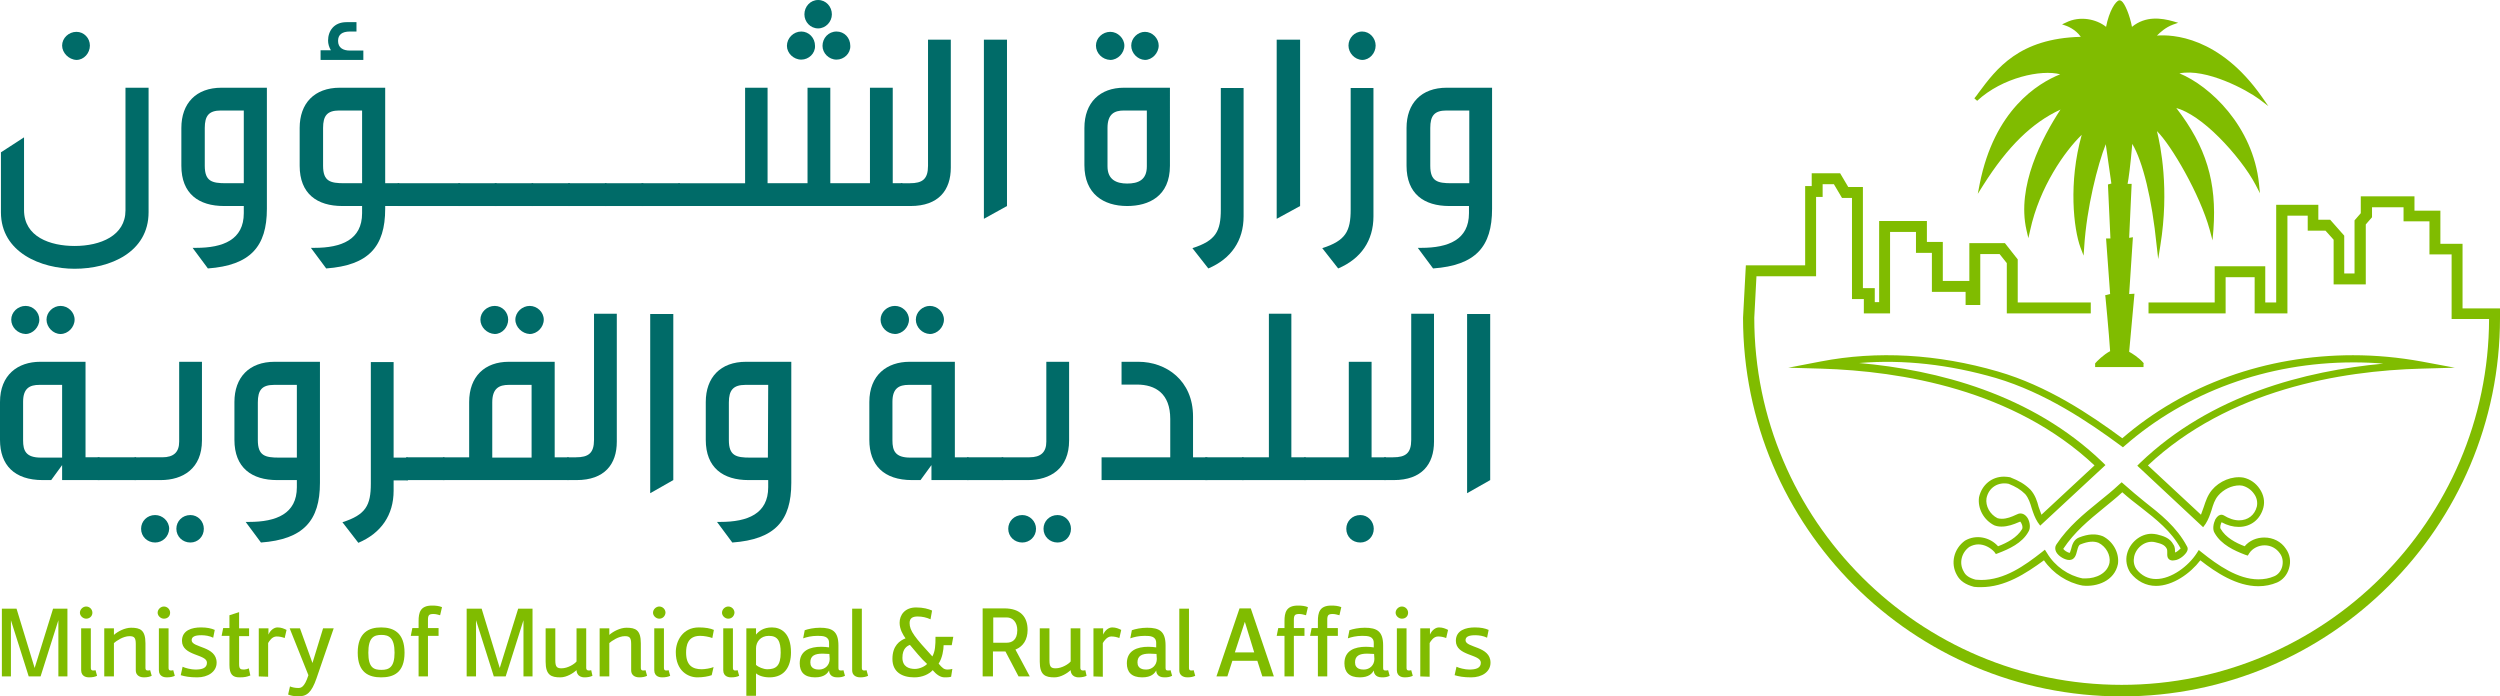 <?xml version="1.0" encoding="UTF-8"?>
<!DOCTYPE svg PUBLIC '-//W3C//DTD SVG 1.0//EN'
          'http://www.w3.org/TR/2001/REC-SVG-20010904/DTD/svg10.dtd'>
<svg height="223.1" viewBox="0 0 800.9 223.1" width="800.9" xmlns="http://www.w3.org/2000/svg" xmlns:xlink="http://www.w3.org/1999/xlink"
><path d="M19.9,14.6c0-2.4,2.1-4.4,4.6-4.4c2.4,0,4.3,2,4.3,4.4s-1.9,4.6-4.3,4.6 C22,19.1,19.9,16.9,19.9,14.6 M40.2,28.1h7.4V68c0,12.8-12.3,18.1-23.7,18.1C13.2,86.1,0.3,80.9,0.3,68V48.8L7.7,44v23.3 c0,8.6,8.4,11.5,16.2,11.5c8.3,0,16.3-3.3,16.3-11.4V28.1z" fill="#006b68"
  /><path d="M78.1,35.4h-7.3c-3.9,0-5.2,1.7-5.2,5.6v12.1c0,5,2.3,5.6,6.8,5.6h5.7V35.4z M61.7,79.4h1.1 c8.7,0,15.3-2.6,15.3-11.1V66h-6.3c-8.1,0-13.7-3.9-13.7-12.9V41c0-7.9,4.7-12.9,12.9-12.9h14.5v38.8C85.5,79,80.2,85,66.6,86 L61.7,79.4z" fill="#006b68"
  /><path d="M116,35.4h-7.3c-3.9,0-5.2,1.7-5.2,5.6v12.1c0,5,2.3,5.6,6.8,5.6h5.7V35.4z M102.7,19.1v-3 h3.3c-0.6-1-0.9-2.1-0.9-3.1c0-3.1,1.9-5.9,5.9-5.9h3.2v3h-2.1c-2.5,0-3.8,1-3.8,3c0,2.2,1.6,3.1,3.8,3.1h4.3v3h-13.7V19.1z M123.4,66v0.9c0,12.1-5.3,18.1-18.9,19.1l-4.9-6.6h1.1c8.7,0,15.3-2.6,15.3-11.1V66h-6.3C101.6,66,96,62.1,96,53.1V41 c0-7.9,4.7-12.9,12.9-12.9h14.5v30.6h4.5V66H123.4z" fill="#006b68"
  /><path d="M127.4 58.7H147.4V66H127.4z" fill="#006b68"
  /><path d="M146.8 58.7H159.1V66H146.8z" fill="#006b68"
  /><path d="M158.5 58.7H170.8V66H158.5z" fill="#006b68"
  /><path d="M170.3 58.7H182.6V66H170.3z" fill="#006b68"
  /><path d="M182 58.7H194.3V66H182z" fill="#006b68"
  /><path d="M193.8 58.7H206.1V66H193.8z" fill="#006b68"
  /><path d="M205.5 58.7H217.8V66H205.5z" fill="#006b68"
  /><path d="M262.1,9.1c-2.5,0-4.4-2.1-4.4-4.5c0-2.5,1.9-4.6,4.4-4.6s4.4,2.1,4.4,4.6 C266.5,7,264.5,9.1,262.1,9.1 M268,19.1c-2.5,0-4.5-2.1-4.5-4.4c0-2.5,1.9-4.6,4.5-4.6c2.5,0,4.4,2,4.4,4.6 C272.5,17.1,270.4,19.1,268,19.1 M256.7,19.1c-2.5,0-4.6-2.1-4.6-4.4c0-2.5,2.1-4.6,4.6-4.6c2.4,0,4.4,2,4.4,4.6 C261.2,17.1,259.1,19.1,256.7,19.1 M217.3,66v-7.3h21.4V28.1h7.2v30.6h12.8V28.1h7.3v30.6h12.7V28.1h7.3v30.6h3.1V66H217.3z" fill="#006b68"
  /><path d="M288.6,66v-7.3h2.9c4,0,5.8-1.3,5.8-5.6V12.7h7.3v41c0,7.2-3.9,12.3-12.9,12.3H288.6z" fill="#006b68"
  /><path d="M315.2 70.1L315.2 12.7 322.6 12.7 322.6 66z" fill="#006b68"
  /><path d="M362.4,14.6c0-2.4,2.1-4.4,4.4-4.4c2.4,0,4.4,2.1,4.4,4.4c0,2.4-2.1,4.6-4.4,4.6 C364.4,19.1,362.4,17,362.4,14.6 M367.4,35.4h-7.3c-3.1,0-5.3,1.1-5.3,5.6v12.3c0,4.3,2.9,5.5,6.3,5.5c3.5,0,6.3-1.1,6.3-5.5V35.4z M351.1,14.6c0-2.4,2.1-4.4,4.6-4.4c2.4,0,4.5,2.1,4.5,4.4c0,2.4-2.1,4.6-4.5,4.6C353.1,19.1,351.1,17,351.1,14.6 M374.8,53.1 c0,9.8-6.8,12.9-13.7,12.9c-7.6,0-13.7-3.9-13.7-13.1V41c0-8.2,5-12.9,12.7-12.9h14.7V53.1z" fill="#006b68"
  /><path d="M382,79.5c7.5-2.4,9.1-5.4,9.1-12.4V28.2h7.3v41.1c0,7.8-4,13.6-11.3,16.7L382,79.5z" fill="#006b68"
  /><path d="M409 70.1L409 12.7 416.5 12.7 416.5 66z" fill="#006b68"
  /><path d="M432,14.6c0-2.4,1.9-4.5,4.4-4.5c2.4,0,4.3,2.1,4.3,4.5s-1.9,4.6-4.3,4.6 C433.9,19.1,432,16.9,432,14.6 M423.6,79.5c7.5-2.4,9.1-5.4,9.1-12.4V28.2h7.3v41.1c0,7.8-4,13.6-11.3,16.7L423.6,79.5z" fill="#006b68"
  /><path d="M470.7,35.4h-7.3c-3.9,0-5.2,1.7-5.2,5.6v12.1c0,5,2.3,5.6,6.8,5.6h5.7V35.4z M454.2,79.4h1.1 c8.7,0,15.3-2.6,15.3-11.1V66h-6.3c-8.1,0-13.7-3.9-13.7-12.9V41c0-7.9,4.7-12.9,12.9-12.9H478v38.8C478,79,472.8,85,459.1,86 L454.2,79.4z" fill="#006b68"
  /><path d="M14.9,102.4c0-2.4,2.1-4.4,4.5-4.4s4.5,2,4.5,4.4s-2.1,4.6-4.5,4.6S14.9,104.8,14.9,102.4 M19.9,123.3h-7.3c-3.1,0-5.2,1.1-5.2,5.4v12.4c0,3.3,0.9,5.5,5.7,5.5h6.8V123.3z M3.6,102.4c0-2.4,2.1-4.4,4.6-4.4 c2.4,0,4.4,2,4.4,4.4s-2.1,4.6-4.4,4.6C5.6,106.9,3.6,104.8,3.6,102.4 M19.9,153.8V149l-3.5,4.8h-2.7C4.6,153.8,0,149,0,140.9v-12.1 c0-8.7,5.7-12.9,12.9-12.9h14.5v30.6h4.5v7.3H19.9z" fill="#006b68"
  /><path d="M31.3 146.5H43.6V153.8H31.3z" fill="#006b68"
  /><path d="M56.5,169.4c0-2.4,1.9-4.4,4.5-4.4c2.4,0,4.3,2,4.3,4.4c0,2.5-1.9,4.4-4.3,4.4 C58.5,173.8,56.5,171.9,56.5,169.4 M49.7,173.8c-2.5,0-4.5-1.9-4.5-4.4c0-2.4,1.9-4.4,4.5-4.4c2.4,0,4.5,2,4.5,4.4 C54.1,171.9,52.1,173.8,49.7,173.8 M43.1,153.8v-7.3H52c3.7,0,5.4-1.7,5.4-5v-25.6h7.3v25.2c0,9-6.1,12.7-13.2,12.7H43.1z" fill="#006b68"
  /><path d="M95.1,123.3h-7.3c-3.9,0-5.2,1.7-5.2,5.6V141c0,5,2.3,5.6,6.8,5.6h5.7V123.3z M78.7,167.2h1.1 c8.7,0,15.3-2.6,15.3-11.1v-2.3h-6.3c-8.1,0-13.7-3.9-13.7-12.9v-12.1c0-7.9,4.7-12.9,12.9-12.9h14.5v38.8 c0,12.1-5.3,18.1-18.9,19.1L78.7,167.2z" fill="#006b68"
  /><path d="M109.7,167.3c7.5-2.4,9.1-5.4,9.1-12.4V116h7.3v30.6h4.6v7.3h-4.6v3.3c0,7.8-4,13.6-11.3,16.7 L109.7,167.3z" fill="#006b68"
  /><path d="M130.1 146.5H142.4V153.8H130.1z" fill="#006b68"
  /><path d="M165.1,102.4c0-2.4,2.2-4.4,4.6-4.4s4.5,2,4.5,4.4s-2.1,4.6-4.5,4.6 C167.3,106.9,165.1,104.8,165.1,102.4 M170.3,123.3H163c-3.1,0-5.3,1.1-5.3,5.6v17.7h12.6L170.3,123.3L170.3,123.3z M153.9,102.4 c0-2.4,2.1-4.4,4.6-4.4c2.4,0,4.3,2,4.3,4.4s-1.9,4.6-4.3,4.6C156,106.9,153.9,104.8,153.9,102.4 M141.9,153.8v-7.3h8.4v-17.7 c0-8.2,5-12.9,12.7-12.9h14.7v30.6h4.5v7.3H141.9z" fill="#006b68"
  /><path d="M181.7,153.8v-7.3h2.8c4,0,5.8-1.3,5.8-5.6v-40.4h7.3v41c0,7.2-3.9,12.3-12.9,12.3 L181.7,153.8L181.7,153.8z" fill="#006b68"
  /><path d="M208.3 158L208.3 100.6 215.7 100.6 215.7 153.8z" fill="#006b68"
  /><path d="M246.1,123.3h-7.3c-3.9,0-5.3,1.7-5.3,5.6V141c0,5,2.3,5.6,6.8,5.6h5.7L246.1,123.3 L246.1,123.3z M229.7,167.2h1.1c8.7,0,15.3-2.6,15.3-11.1v-2.3h-6.3c-8.1,0-13.7-3.9-13.7-12.9v-12.1c0-7.9,4.7-12.9,12.9-12.9h14.5 v38.8c0,12.1-5.2,18.1-18.9,19.1L229.7,167.2z" fill="#006b68"
  /><path d="M293.4,102.4c0-2.4,2.1-4.4,4.5-4.4c2.4,0,4.5,2,4.5,4.4s-2.1,4.6-4.5,4.6 C295.4,106.9,293.4,104.8,293.4,102.4 M298.4,123.3h-7.3c-3.1,0-5.2,1.1-5.2,5.4v12.4c0,3.3,0.9,5.5,5.7,5.5h6.8V123.3z M282.1,102.4c0-2.4,2.1-4.4,4.6-4.4c2.4,0,4.5,2,4.5,4.4s-2.1,4.6-4.5,4.6C284.1,106.9,282.1,104.8,282.1,102.4 M298.4,153.8V149 l-3.5,4.8h-2.7c-9.1,0-13.7-4.8-13.7-12.9v-12.1c0-8.7,5.7-12.9,12.9-12.9h14.5v30.6h4.4v7.3H298.4z" fill="#006b68"
  /><path d="M309.8 146.5H321.4V153.8H309.8z" fill="#006b68"
  /><path d="M334.3,169.4c0-2.4,1.9-4.4,4.5-4.4c2.4,0,4.3,2,4.3,4.4c0,2.5-1.9,4.4-4.3,4.4 C336.3,173.8,334.3,171.9,334.3,169.4 M327.5,173.8c-2.5,0-4.5-1.9-4.5-4.4c0-2.4,1.9-4.4,4.5-4.4c2.4,0,4.4,2,4.4,4.4 C331.9,171.9,329.9,173.8,327.5,173.8 M320.9,153.8v-7.3h8.9c3.7,0,5.4-1.7,5.4-5v-25.6h7.3v25.2c0,9-6,12.7-13.2,12.7H320.9z" fill="#006b68"
  /><path d="M352.9,153.8v-7.3h22v-12.3c0-8.1-4.7-11-10.7-11h-4.9v-7.3h5.4c8.9,0,17.5,6,17.5,17.5v13.1 h4.6v7.3H352.9z" fill="#006b68"
  /><path d="M386.1 146.5H398.4V153.8H386.1z" fill="#006b68"
  /><path d="M397.9 153.8L397.9 146.5 406.5 146.5 406.5 100.5 413.7 100.5 413.7 146.5 418.3 146.5 418.3 153.8z" fill="#006b68"
  /><path d="M431.3,169.4c0-2.4,1.9-4.4,4.5-4.4c2.4,0,4.3,2,4.3,4.4c0,2.5-1.9,4.4-4.3,4.4 C433.2,173.8,431.3,171.9,431.3,169.4 M417.8,153.8v-7.3h14.3v-30.6h7.3v30.6h4.6v7.3H417.8z" fill="#006b68"
  /><path d="M443.4,153.8v-7.3h2.9c4,0,5.8-1.3,5.8-5.6v-40.4h7.3v41c0,7.2-3.9,12.3-12.9,12.3 L443.4,153.8L443.4,153.8z" fill="#006b68"
  /><path d="M470 158L470 100.6 477.4 100.6 477.4 153.8z" fill="#006b68"
  /><path d="M18.7 216.7L18.7 198.7 13 216.7 9.2 216.7 3.5 198.7 3.5 216.7 0.6 216.7 0.6 195 5.3 195 11.1 214 17 195 21.6 195 21.6 216.7z" fill="#80bc00"
  /><path d="M31.1,216.5c-0.6,0.3-1.4,0.5-2.6,0.5c-0.5,0-2.5-0.1-2.5-2.3v-13.4h3.1V214 c0,0.5,0.2,0.8,0.7,0.8c0.2,0,0.5,0,0.8-0.1L31.1,216.5z M27.6,198.2c-1,0-2-0.9-2-1.9c0-1.1,1-2,2-2c1.1,0,2,0.9,2,2 S28.7,198.2,27.6,198.2" fill="#80bc00"
  /><path d="M48.6,216.5c-0.6,0.3-1.4,0.5-2.5,0.5c-0.5,0-2.6-0.1-2.6-2.3v-8.4c0-2-0.5-2.5-2-2.5 c-2.1,0-4.3,1.6-5,2.2v10.7h-3.1v-15.4h3.1v2.1c1.2-1.1,3.5-2.3,5.5-2.3c2.9,0,4.6,0.7,4.6,5v7.9c0,0.5,0.2,0.8,0.7,0.8 c0.2,0,0.5,0,0.8-0.1L48.6,216.5z" fill="#80bc00"
  /><path d="M56,216.5c-0.6,0.3-1.4,0.5-2.6,0.5c-0.5,0-2.5-0.1-2.5-2.3v-13.4H54V214 c0,0.5,0.2,0.8,0.7,0.8c0.2,0,0.5,0,0.8-0.1L56,216.5z M52.5,198.2c-1,0-2-0.9-2-1.9c0-1.1,1-2,2-2c1.1,0,2,0.9,2,2 S53.7,198.2,52.5,198.2" fill="#80bc00"
  /><path d="M58.5,213.6c0.8,0.4,2.7,0.9,4.1,0.9c2.2,0,3.7-0.5,3.7-2.2c0-2.8-8-2.1-8-7 c0-3.4,3.2-4.3,6.1-4.3c1.9,0,3.3,0.3,4.4,0.8l-0.5,2.5c-1.2-0.6-2.6-0.8-3.8-0.8c-2.1,0-3.1,0.5-3.1,1.6c0,2.5,8,1.8,8,7.2 c0,2.9-2.8,4.7-6.2,4.7c-2.4,0-4-0.3-5.3-0.7L58.5,213.6z" fill="#80bc00"
  /><path d="M80.2,216.4c-1.1,0.4-1.7,0.6-3.5,0.6c-2.1,0-3.2-0.9-3.2-4v-9.3H71l0.5-2.5h2v-4.1l3.1-1v5.2 h3.2v2.5h-3.2v8.9c0,1.6,0.4,1.8,1.6,1.8c0.4,0,1.2-0.2,1.5-0.4L80.2,216.4z" fill="#80bc00"
  /><path d="M82.9,216.7v-15.4H86v2c0.6-1.4,1.8-2.3,2.9-2.3c1.2,0,2.1,0.4,2.9,0.8l-0.6,2.6 c-0.8-0.3-1.6-0.5-2.6-0.5c-1.4,0-2.3,1.4-2.7,2.1v10.8L82.9,216.7L82.9,216.7z" fill="#80bc00"
  /><path d="M92.8,201.3h3.3l4,11.1l3.4-11.1h3.4l-5.5,16c-1.6,4.6-3.1,5.8-5.9,5.8 c-1.4,0-2.8-0.4-3.2-0.6l0.6-2.6c0.7,0.3,1.7,0.5,2.6,0.5c0.8,0,2,0,3.3-4.1L92.8,201.3z" fill="#80bc00"
  /><path d="M126.4,209.1c0-4.8-1.8-5.7-4.2-5.7c-2.5,0-4.2,0.9-4.2,5.7s1.7,5.5,4.2,5.5 C124.6,214.6,126.4,213.8,126.4,209.1 M114.6,209.1c0-6.4,3.5-8.1,7.5-8.1s7.5,1.7,7.5,8.1c0,6.4-3.5,7.9-7.5,7.9 C118.2,217,114.6,215.5,114.6,209.1" fill="#80bc00"
  /><path d="M134.1,216.7v-13h-2.5l0.5-2.5h2V199c0-2.7,0.5-5,4.3-5c1.2,0,2.2,0.1,3.2,0.5l-0.6,2.6 c-0.7-0.2-1.4-0.4-2.1-0.4c-1.4,0-1.8,0.3-1.8,1.9v2.6h3.4v2.5h-3.4v13L134.1,216.7L134.1,216.7z" fill="#80bc00"
  /><path d="M167.7 216.7L167.7 198.7 162 216.7 158.2 216.7 152.5 198.7 152.5 216.7 149.5 216.7 149.5 195 154.3 195 160.1 214 166 195 170.6 195 170.6 216.7z" fill="#80bc00"
  /><path d="M189.8,216.5c-0.6,0.3-1.5,0.5-2.5,0.5c-2.5,0-2.6-2-2.6-2.3c-1,0.9-3.1,2.3-5.2,2.3 c-2.9,0-4.7-0.7-4.7-5v-10.7h3.1v10.3c0,2.1,0.6,2.5,2,2.5c2,0,4.2-1.4,4.8-2.2v-10.6h3.1V214c0,0.5,0.3,0.8,0.8,0.8 c0.2,0,0.5,0,0.8-0.1L189.8,216.5z" fill="#80bc00"
  /><path d="M207.3,216.5c-0.6,0.3-1.4,0.5-2.5,0.5c-0.5,0-2.6-0.1-2.6-2.3v-8.4c0-2-0.5-2.5-2-2.5 c-2.1,0-4.3,1.6-5,2.2v10.7h-3.1v-15.4h3.1v2.1c1.2-1.1,3.5-2.3,5.5-2.3c2.9,0,4.6,0.7,4.6,5v7.9c0,0.5,0.2,0.8,0.7,0.8 c0.2,0,0.5,0,0.8-0.1L207.3,216.5z" fill="#80bc00"
  /><path d="M214.7,216.5c-0.6,0.3-1.4,0.5-2.6,0.5c-0.5,0-2.5-0.1-2.5-2.3v-13.4h3.1V214 c0,0.5,0.2,0.8,0.7,0.8c0.2,0,0.5,0,0.8-0.1L214.7,216.5z M211.2,198.2c-1,0-2-0.9-2-1.9c0-1.1,1-2,2-2c1.1,0,2,0.9,2,2 C213.1,197.4,212.3,198.2,211.2,198.2" fill="#80bc00"
  /><path d="M228,216.3c-1.1,0.4-2.8,0.7-4.6,0.7c-2.9,0-6.9-2-6.9-8.1c0-3.4,2.1-7.9,7.4-7.9 c2.1,0,3.7,0.3,4.8,0.8l-0.5,2.6c-1-0.4-2.7-0.7-3.9-0.7c-4.1,0-4.5,3.3-4.5,5.4c0,4.1,2.1,5.3,5,5.3c1,0,2.9-0.3,3.8-0.7L228,216.3 z" fill="#80bc00"
  /><path d="M236.8,216.5c-0.6,0.3-1.4,0.5-2.6,0.5c-0.5,0-2.5-0.1-2.5-2.3v-13.4h3.1V214 c0,0.5,0.2,0.8,0.7,0.8c0.2,0,0.5,0,0.8-0.1L236.8,216.5z M233.3,198.2c-1,0-2-0.9-2-1.9c0-1.1,1-2,2-2c1.1,0,2,0.9,2,2 C235.2,197.4,234.4,198.2,233.3,198.2" fill="#80bc00"
  /><path d="M242.2,213c0.7,0.7,2.4,1.4,3.6,1.4c2.8,0,4.3-1.1,4.3-5.3c0-3.7-0.9-5.4-3.8-5.4 c-2.7,0-4.1,2-4.1,4V213z M239.1,222.9v-21.6h3.1v2c0.8-1,2.3-2.3,5.1-2.3c2.9,0,6.1,1.8,6.1,8c0,4.5-2,8-6.9,8 c-2.1,0-3.7-0.7-4.3-1.3v7.2L239.1,222.9L239.1,222.9z" fill="#80bc00"
  /><path d="M265.7,209.5c-0.5,0-1.6-0.1-2.2-0.1c-2.5,0-3.9,0.7-3.9,2.8c0,2.2,2,2.3,2.8,2.3 c1.9,0,3.4-1.4,3.4-3.4L265.7,209.5L265.7,209.5z M270.7,216.5c-0.8,0.4-1.4,0.5-2.5,0.5c-2.3,0-2.6-1.6-2.6-2.2 c-0.5,0.9-1.5,2.2-4.5,2.2c-3.4,0-4.9-1.7-4.9-4.5c0-4.1,3.3-5.3,6.9-5.3c0.8,0,2.1,0.1,2.5,0.2V206c0-2.2-1.9-2.3-3.7-2.3 c-1.9,0-3.5,0.4-4.6,0.8l0.5-2.6c1.1-0.4,3-0.8,4.9-0.8c4,0,5.9,1.2,5.9,5.7v7.2c0,0.6,0.2,0.8,0.8,0.8c0.3,0,0.5,0,0.8-0.1 L270.7,216.5z" fill="#80bc00"
  /><path d="M278.1,216.5c-0.6,0.3-1.4,0.5-2.5,0.5c-0.5,0-2.6-0.1-2.6-2.3V195h3.1v19 c0,0.5,0.2,0.8,0.7,0.8c0.2,0,0.5,0,0.8-0.1L278.1,216.5z" fill="#80bc00"
  /><path d="M291.5,206.6c-0.8,0.3-2.4,1.1-2.4,4.1c0,2.9,2.1,3.6,4,3.6c1.6,0,3.3-0.9,3.9-1.6 C295.2,211.1,293.1,208.5,291.5,206.6 M304.7,216.8c-0.6,0.2-1.5,0.2-2.1,0.2c-1.4,0-2.7-1-3.8-2.3c-1.2,1.3-3.3,2.3-5.9,2.3 c-3.9,0-7-1.7-7-5.9c0-4.3,2.4-5.9,4.2-6.6c-0.8-1.1-1.9-2.9-1.9-5c0-2.5,1.7-4.9,5.3-4.9c2.3,0,4,0.5,5.1,1l-0.5,2.8 c-1.3-0.6-2.7-0.9-4.1-0.9c-1.6,0-2.6,0.5-2.6,2.1c0,2.5,1.7,4.6,7.3,10.7c0.9-1.7,1-3.5,1-6.3h5.7l-0.5,2.7h-2.6 c0,1.4-0.4,4.1-1.6,5.9c1.2,1.4,1.7,1.9,2.9,1.9c0.5,0,1.1-0.1,1.5-0.2L304.7,216.8z" fill="#80bc00"
  /><path d="M322.5,205.9c1.6,0,3.4-0.8,3.4-4c0-2.5-1.4-4.1-3.4-4.1h-4.3v8.1H322.5z M326.3,216.7l-4.2-8 h-4v8h-3.3v-21.8h6.9c5.3,0,7.5,2.8,7.5,6.9c0,3.1-1.4,5.3-3.9,6.3l4.6,8.6H326.3z" fill="#80bc00"
  /><path d="M348.1,216.5c-0.6,0.3-1.5,0.5-2.5,0.5c-2.5,0-2.6-2-2.6-2.3c-1,0.9-3.1,2.3-5.2,2.3 c-2.9,0-4.7-0.7-4.7-5v-10.7h3.1v10.3c0,2.1,0.6,2.5,2,2.5c2,0,4.2-1.4,4.8-2.2v-10.6h3.1V214c0,0.5,0.3,0.8,0.8,0.8 c0.2,0,0.5,0,0.8-0.1L348.1,216.5z" fill="#80bc00"
  /><path d="M350.3,216.7v-15.4h3.1v2c0.6-1.4,1.8-2.3,2.9-2.3c1.2,0,2.1,0.4,2.9,0.8l-0.6,2.6 c-0.8-0.3-1.6-0.5-2.6-0.5c-1.3,0-2.3,1.4-2.7,2.1v10.8L350.3,216.7L350.3,216.7z" fill="#80bc00"
  /><path d="M370.5,209.5c-0.5,0-1.6-0.1-2.2-0.1c-2.5,0-3.9,0.7-3.9,2.8c0,2.2,2,2.3,2.8,2.3 c1.9,0,3.4-1.4,3.4-3.4L370.5,209.5L370.5,209.5z M375.5,216.5c-0.8,0.4-1.4,0.5-2.5,0.5c-2.3,0-2.6-1.6-2.6-2.2 c-0.5,0.9-1.5,2.2-4.5,2.2c-3.4,0-4.9-1.7-4.9-4.5c0-4.1,3.3-5.3,6.9-5.3c0.8,0,2.1,0.1,2.5,0.2V206c0-2.2-1.9-2.3-3.7-2.3 c-1.9,0-3.5,0.4-4.6,0.8l0.5-2.6c1.1-0.4,3-0.8,4.9-0.8c4,0,5.9,1.2,5.9,5.7v7.2c0,0.6,0.2,0.8,0.8,0.8c0.3,0,0.5,0,0.8-0.1 L375.5,216.5z" fill="#80bc00"
  /><path d="M382.9,216.5c-0.6,0.3-1.4,0.5-2.5,0.5c-0.5,0-2.6-0.1-2.6-2.3V195h3.1v19 c0,0.5,0.2,0.8,0.7,0.8c0.2,0,0.5,0,0.8-0.1L382.9,216.5z" fill="#80bc00"
  /><path d="M398.8,199.2l-3.2,9.8h6.2L398.8,199.2z M404.4,216.7l-1.6-5h-8l-1.6,5h-3.5l7.4-21.8h3.6 l7.4,21.8H404.4z" fill="#80bc00"
  /><path d="M422.2,216.7v-13h-2.5l0.5-2.5h2V199c0-2.7,0.5-5,4.3-5c1.2,0,2.2,0.1,3.2,0.5l-0.6,2.6 c-0.7-0.2-1.5-0.4-2.1-0.4c-1.4,0-1.8,0.3-1.8,1.9v2.6h3.4v2.5h-3.4v13L422.2,216.7L422.2,216.7z M411.5,216.7v-13H409l0.5-2.5h2 V199c0-2.7,0.5-5,4.3-5c1.2,0,2.2,0.1,3.2,0.5l-0.6,2.6c-0.7-0.2-1.5-0.4-2.1-0.4c-1.4,0-1.8,0.3-1.8,1.9v2.6h3.4v2.5h-3.4v13 L411.5,216.7L411.5,216.7z" fill="#80bc00"
  /><path d="M440.2,209.5c-0.5,0-1.6-0.1-2.2-0.1c-2.5,0-3.9,0.7-3.9,2.8c0,2.2,2,2.3,2.8,2.3 c1.9,0,3.4-1.4,3.4-3.4L440.2,209.5L440.2,209.5z M445.2,216.5c-0.8,0.4-1.4,0.5-2.5,0.5c-2.3,0-2.6-1.6-2.6-2.2 c-0.5,0.9-1.5,2.2-4.5,2.2c-3.4,0-4.9-1.7-4.9-4.5c0-4.1,3.3-5.3,6.9-5.3c0.8,0,2.1,0.1,2.5,0.2V206c0-2.2-1.9-2.3-3.7-2.3 c-1.9,0-3.5,0.4-4.6,0.8l0.5-2.6c1.1-0.4,3-0.8,4.9-0.8c4,0,5.9,1.2,5.9,5.7v7.2c0,0.6,0.2,0.8,0.8,0.8c0.3,0,0.5,0,0.8-0.1 L445.2,216.5z" fill="#80bc00"
  /><path d="M452.6,216.5c-0.6,0.3-1.4,0.5-2.6,0.5c-0.5,0-2.5-0.1-2.5-2.3v-13.4h3.1V214 c0,0.5,0.2,0.8,0.7,0.8c0.2,0,0.5,0,0.8-0.1L452.6,216.5z M449.1,198.2c-1,0-2-0.9-2-1.9c0-1.1,1-2,2-2c1.1,0,2,0.9,2,2 S450.3,198.2,449.1,198.2" fill="#80bc00"
  /><path d="M455,216.7v-15.4h3.1v2c0.6-1.4,1.8-2.3,2.9-2.3c1.2,0,2.1,0.4,2.9,0.8l-0.6,2.6 c-0.8-0.3-1.6-0.5-2.6-0.5c-1.4,0-2.3,1.4-2.7,2.1v10.8L455,216.7L455,216.7z" fill="#80bc00"
  /><path d="M466.6,213.6c0.8,0.4,2.7,0.9,4.1,0.9c2.2,0,3.7-0.5,3.7-2.2c0-2.8-8-2.1-8-7 c0-3.4,3.2-4.3,6.1-4.3c1.9,0,3.3,0.3,4.4,0.8l-0.5,2.5c-1.2-0.6-2.6-0.8-3.8-0.8c-2.1,0-3.1,0.5-3.1,1.6c0,2.5,8,1.8,8,7.2 c0,2.9-2.7,4.7-6.2,4.7c-2.4,0-4-0.3-5.3-0.7L466.6,213.6z" fill="#80bc00"
  /><path d="M679.7,223.1c-66.9,0-121.3-54.4-121.3-121.3l0.9-16.8h19V59.6h2.1v-4.1h9.1l2.6,4.4h4.7v32.4 h3.8v4.5h1.4v-26h15.3v6.7h5.1V90h8.5V77.9h11.4l4.1,5.2v13.8h23.4v3.5h-26.9V84.3l-2.3-2.9h-6.2v16.3h-4.7v-4.2h-10.8V81h-5.1v-6.7 h-8.3v26.1h-8.4v-4.6h-3.8V63.4h-3.2l-2.6-4.4h-3.6v4.1h-2.1v25.4h-19.1l-0.7,13.3c0,64.8,52.8,117.6,117.7,117.6 c64.8,0,117.5-52.6,117.7-117.2h-12V81.5h-7.1V70.9H770v-4.5h-10.1v3.2l-2,2.3v19.2h-10.3V76.8l-2.6-2.9h-5.7v-4.8h-6.5v31.3h-10.5 V88.8H713v11.6h-24.7v-3.5h21.2V85.3h16.2v11.6h3.5V65.6h13.5v4.8h3.8l4.5,5.1v12.1h3.3v-17l2-2.3v-5.4h17.2v4.6h8.3v10.6h7.1v20.7 h12v3.1C800.9,168.8,746.5,223.1,679.7,223.1" fill="#80bc00"
  /><path d="M633.8,174.4c-1,0-2,0.3-2.9,0.8c-2.5,1.8-3.4,5.2-1.8,7.9c0.6,1.3,1.9,2.1,3.8,2.6 c0.5,0,1.1,0.1,1.8,0.1c7.5,0,13.9-4.6,19.4-8.9l1-0.8l0.7,1.1c2.5,4.2,6.8,7.2,11.4,8.1c0.3,0,0.6,0,1,0c3.3,0,6.9-1.6,7.6-5 c0.4-2.5-1.1-5.2-3.5-6.4c-1.5-0.6-3.3-0.5-5.8,0.5c-0.6,0.2-0.8,1-1.1,2.1c-0.3,1.2-0.7,2.9-2.5,2.9c-1.3,0-3.4-1.1-4.2-2.6 c-0.4-0.8-0.4-1.7,0.1-2.4c3.8-5.7,8.7-9.7,13.5-13.6c2.2-1.8,4.5-3.6,6.6-5.6l0.8-0.7l0.8,0.7c2.1,1.9,4.3,3.7,6.5,5.5 c5.1,4,10.3,8.1,13.6,14.3c0.2,0.3,0.4,0.8,0.1,1.5c-0.5,1.2-2.5,2.9-4.1,3c-0.9,0.2-1.5-0.1-1.8-0.4c-0.6-0.6-0.5-1.3-0.5-2 c0-0.5,0-1-0.1-1.2c-0.7-1.5-2.2-1.8-3.8-2.2c-2.9-0.7-6,1.5-6.7,4.6c-0.3,1.4-0.1,2.8,0.7,4c1.6,2.1,3.8,3.2,6.3,3.2 c5,0,10.4-4.2,13-8.2l0.7-1.1l1,0.8c5,4,11.5,8.6,18.1,8.6c1.8,0,3.5-0.3,5.1-1c1.2-0.5,2.1-1.6,2.5-3c0.4-1.5,0.2-3.1-0.7-4.3 c-1.1-1.6-2.9-2.6-4.9-2.6s-3.9,1-4.9,2.5l-0.5,0.8l-0.9-0.3c-3.4-1.3-7.6-3.2-9.7-6.9c-0.8-1.2-0.4-3.1,0.2-4.4 c0.7-1.2,1.4-1.5,2-1.5c0.2,0,0.5,0.1,0.7,0.2c1.6,1,3.3,1.6,4.9,1.6c2.9,0,5-1.7,5.7-4.4c0.3-1.4,0-2.9-0.9-4.1 c-0.9-1.3-2.2-2.2-3.7-2.6c-0.2,0-0.6-0.1-0.9-0.1c-2.6,0-5.2,1.3-6.9,3.3c-1.1,1.3-1.6,2.9-2.1,4.6c-0.5,1.5-1,3-1.9,4.4l-0.8,1.1 l-21.1-19.7l0.9-0.9c22.7-21.8,53-29.5,77.9-31.8c-3.2-0.3-6.4-0.4-9.6-0.4c-27.5,0-53.5,9.5-73.1,26.6l-0.7,0.6l-0.8-0.6 c-10.3-7.6-24.1-16.9-39.9-21.6c-14.8-4.3-29.6-6-43.8-4.8c24.9,2.2,55.3,9.9,78,31.8l0.9,0.9l-20.9,19.4l-0.8-1.1 c-0.9-1.4-1.4-2.9-1.9-4.4c-0.5-1.7-1-3.3-2.1-4.6c-1.5-1.5-3.1-2.4-5.3-3.3c-3.4-0.7-6.4,1.2-7.1,4.6c-0.4,2.5,1.1,5.2,3.5,6.4 c0.3,0.1,0.8,0.2,1.4,0.2c1.6,0,3.1-0.6,4.6-1.3l0.7-0.3c0.3-0.1,0.5-0.1,0.7-0.1c0.9,0,1.8,0.6,2.4,1.7c0.6,1.2,0.9,3,0.1,4.2 c-2,3.6-6.2,5.5-9.6,6.8l-0.8,0.3l-0.5-0.7C637.6,175.4,635.7,174.4,633.8,174.4 M634.6,188.1c-0.7,0-1.4,0-2.2-0.1 c-2.7-0.7-4.5-1.9-5.5-3.8c-2.1-3.7-1-8.4,2.6-11c3.6-2.1,8-1.1,10.6,1.8c2.9-1.1,6.1-2.8,7.7-5.5c0.1-0.2,0.2-0.6,0-1.3 c-0.2-0.6-0.4-0.9-0.6-1.1l-0.5,0.2c-1.6,0.7-3.5,1.4-5.5,1.4c-0.8,0-1.5-0.1-2.3-0.4c-3.4-1.7-5.4-5.4-4.9-9c0.9-4,4.1-6.6,8-6.6 c0.7,0,1.3,0.1,2,0.2l0.2,0.1c2.5,1,4.4,2,6.3,3.9c1.5,1.7,2.1,3.6,2.6,5.5c0.3,0.9,0.6,1.7,0.9,2.5l17-15.8 c-25.9-24.3-61.8-30.2-87.5-31l-10.6-0.3l10.4-2c18.1-3.5,37.4-2.4,56.7,3.2c15.9,4.6,29.6,13.8,39.9,21.4 c19.9-17.2,46.1-26.6,73.9-26.6c7.4,0,14.7,0.7,21.9,2l10.7,2l-10.8,0.3c-25.7,0.7-61.6,6.7-87.5,31l17,15.8 c0.3-0.8,0.6-1.7,0.9-2.5c0.6-1.8,1.2-3.7,2.6-5.4c2.4-2.9,6.5-4.6,10.1-4c2.2,0.5,4,1.8,5.2,3.6c1.3,1.9,1.7,4,1.2,6 c-1,3.8-4,6.2-7.9,6.2c-1.8,0-3.7-0.5-5.5-1.5c-0.3,0.6-0.6,1.7-0.3,2.1c1.6,2.8,4.8,4.5,7.7,5.6c1.5-1.8,3.8-2.8,6.3-2.8 c2.8,0,5.4,1.3,6.9,3.6c1.3,1.8,1.7,4.1,1,6.3c-0.6,2.1-2,3.7-3.8,4.5c-1.9,0.8-3.9,1.2-6,1.2c-6.9,0-13.5-4.3-18.6-8.3 c-3.2,4.2-8.8,8.2-14.2,8.2c-3.2,0-6.1-1.5-8.2-4.2c-1.2-1.8-1.6-4-1.1-6c0.9-3.7,4.3-6.5,7.9-6.5c0.6,0,1.1,0.1,1.7,0.2 c1.9,0.5,4.1,1,5.3,3.3c0.5,0.7,0.5,1.7,0.5,2.5l0,0c0.5-0.1,1.4-0.9,1.8-1.3c-3-5.5-7.8-9.3-12.8-13.2c-2-1.5-4-3.1-5.9-4.8 c-1.9,1.8-4,3.4-5.9,5c-4.9,4-9.4,7.7-13,13.1c0.1,0.4,1.4,1.3,2.1,1.3c0.1-0.2,0.3-0.8,0.4-1.2c0.3-1.3,0.8-3,2.5-3.7 c3.1-1.2,5.4-1.3,7.7-0.4c3.3,1.7,5.3,5.4,4.8,8.9c-1.1,5.4-6.7,7.4-11.3,6.9c-4.9-0.9-9.5-3.9-12.4-8.1 C648.9,183.8,642.3,188.1,634.6,188.1" fill="#80bc00"
  /><path d="M723.8,31.8l2.9,2.2l-2.1-3C711,11.6,695.8,11,691,11.4c1-1,2.7-2.6,5.1-3.5l1.7-0.6l-1.7-0.5 c-3.6-1-8.7-1.8-13.1,1.8c-0.7-3.7-2.3-7.6-3.4-8.3c-0.3-0.2-0.6-0.2-0.7-0.2c-1.2,0.3-3.2,3.4-4.2,8.5c-3.1-2.5-8.4-3.6-12.8-1.4 l-1.3,0.6l1.4,0.5c0,0,2.9,1,4.6,3.5c-19.8,0.5-27,10.2-32.8,18c-0.4,0.6-0.8,1.1-1.3,1.7l0.9,0.8c8.1-7.5,20.6-10.1,26.6-8.5 c-7.2,2.9-21.1,11.4-25.8,35.2l-0.6,3.1l1.7-2.7c7.9-12.5,15.7-20.1,24.8-24.3c-5.9,9-14.1,24.6-10.9,38.6l0.6,2.6l0.6-2.6 c3-13.8,11.1-25.3,16.5-30.5c-4.3,15.3-2.6,30.1-0.4,36.1l1,2.6l0.2-2.8c0.8-12.7,4.3-26.3,6.9-32.9l1.8,12.6l-1.1,0.3l0.8,17.3 h-1.4l1.3,17.8l-1.6,0.4l0.1,0.5c0,0.1,1.1,11.2,1.5,17.4c-2.1,1.1-4.2,3.2-4.8,3.9v1.2h15.5v-1.1l0.1-0.1c-1.6-1.9-3.8-3.2-4.7-3.7 l1.7-18.6l-1.7,0.1l1.2-18.2l-1.2,0.2l0.8-17.3h-1.3c0.3-1.5,0.9-5.7,1.5-12.8c3.4,5.7,6.3,17.6,7.8,32.5l0.5,4.4l0.7-4.4 c2.9-18,0.1-31.8-1.1-36.6c4.6,4.5,13.8,20.3,16.9,31.6l0.9,3.4l0.3-3.5c1.1-15.1-2.3-26.5-11.9-38.9c3.9,1.1,8.7,4.4,13.7,9.4 c4.7,4.7,9.3,10.6,11.7,15.2l1.4,2.7l-0.3-3c-1.9-18.4-15.7-31.4-25.5-35.4C706.8,21.8,719.8,28.8,723.8,31.8" fill="#80bc00"
/></svg
>
